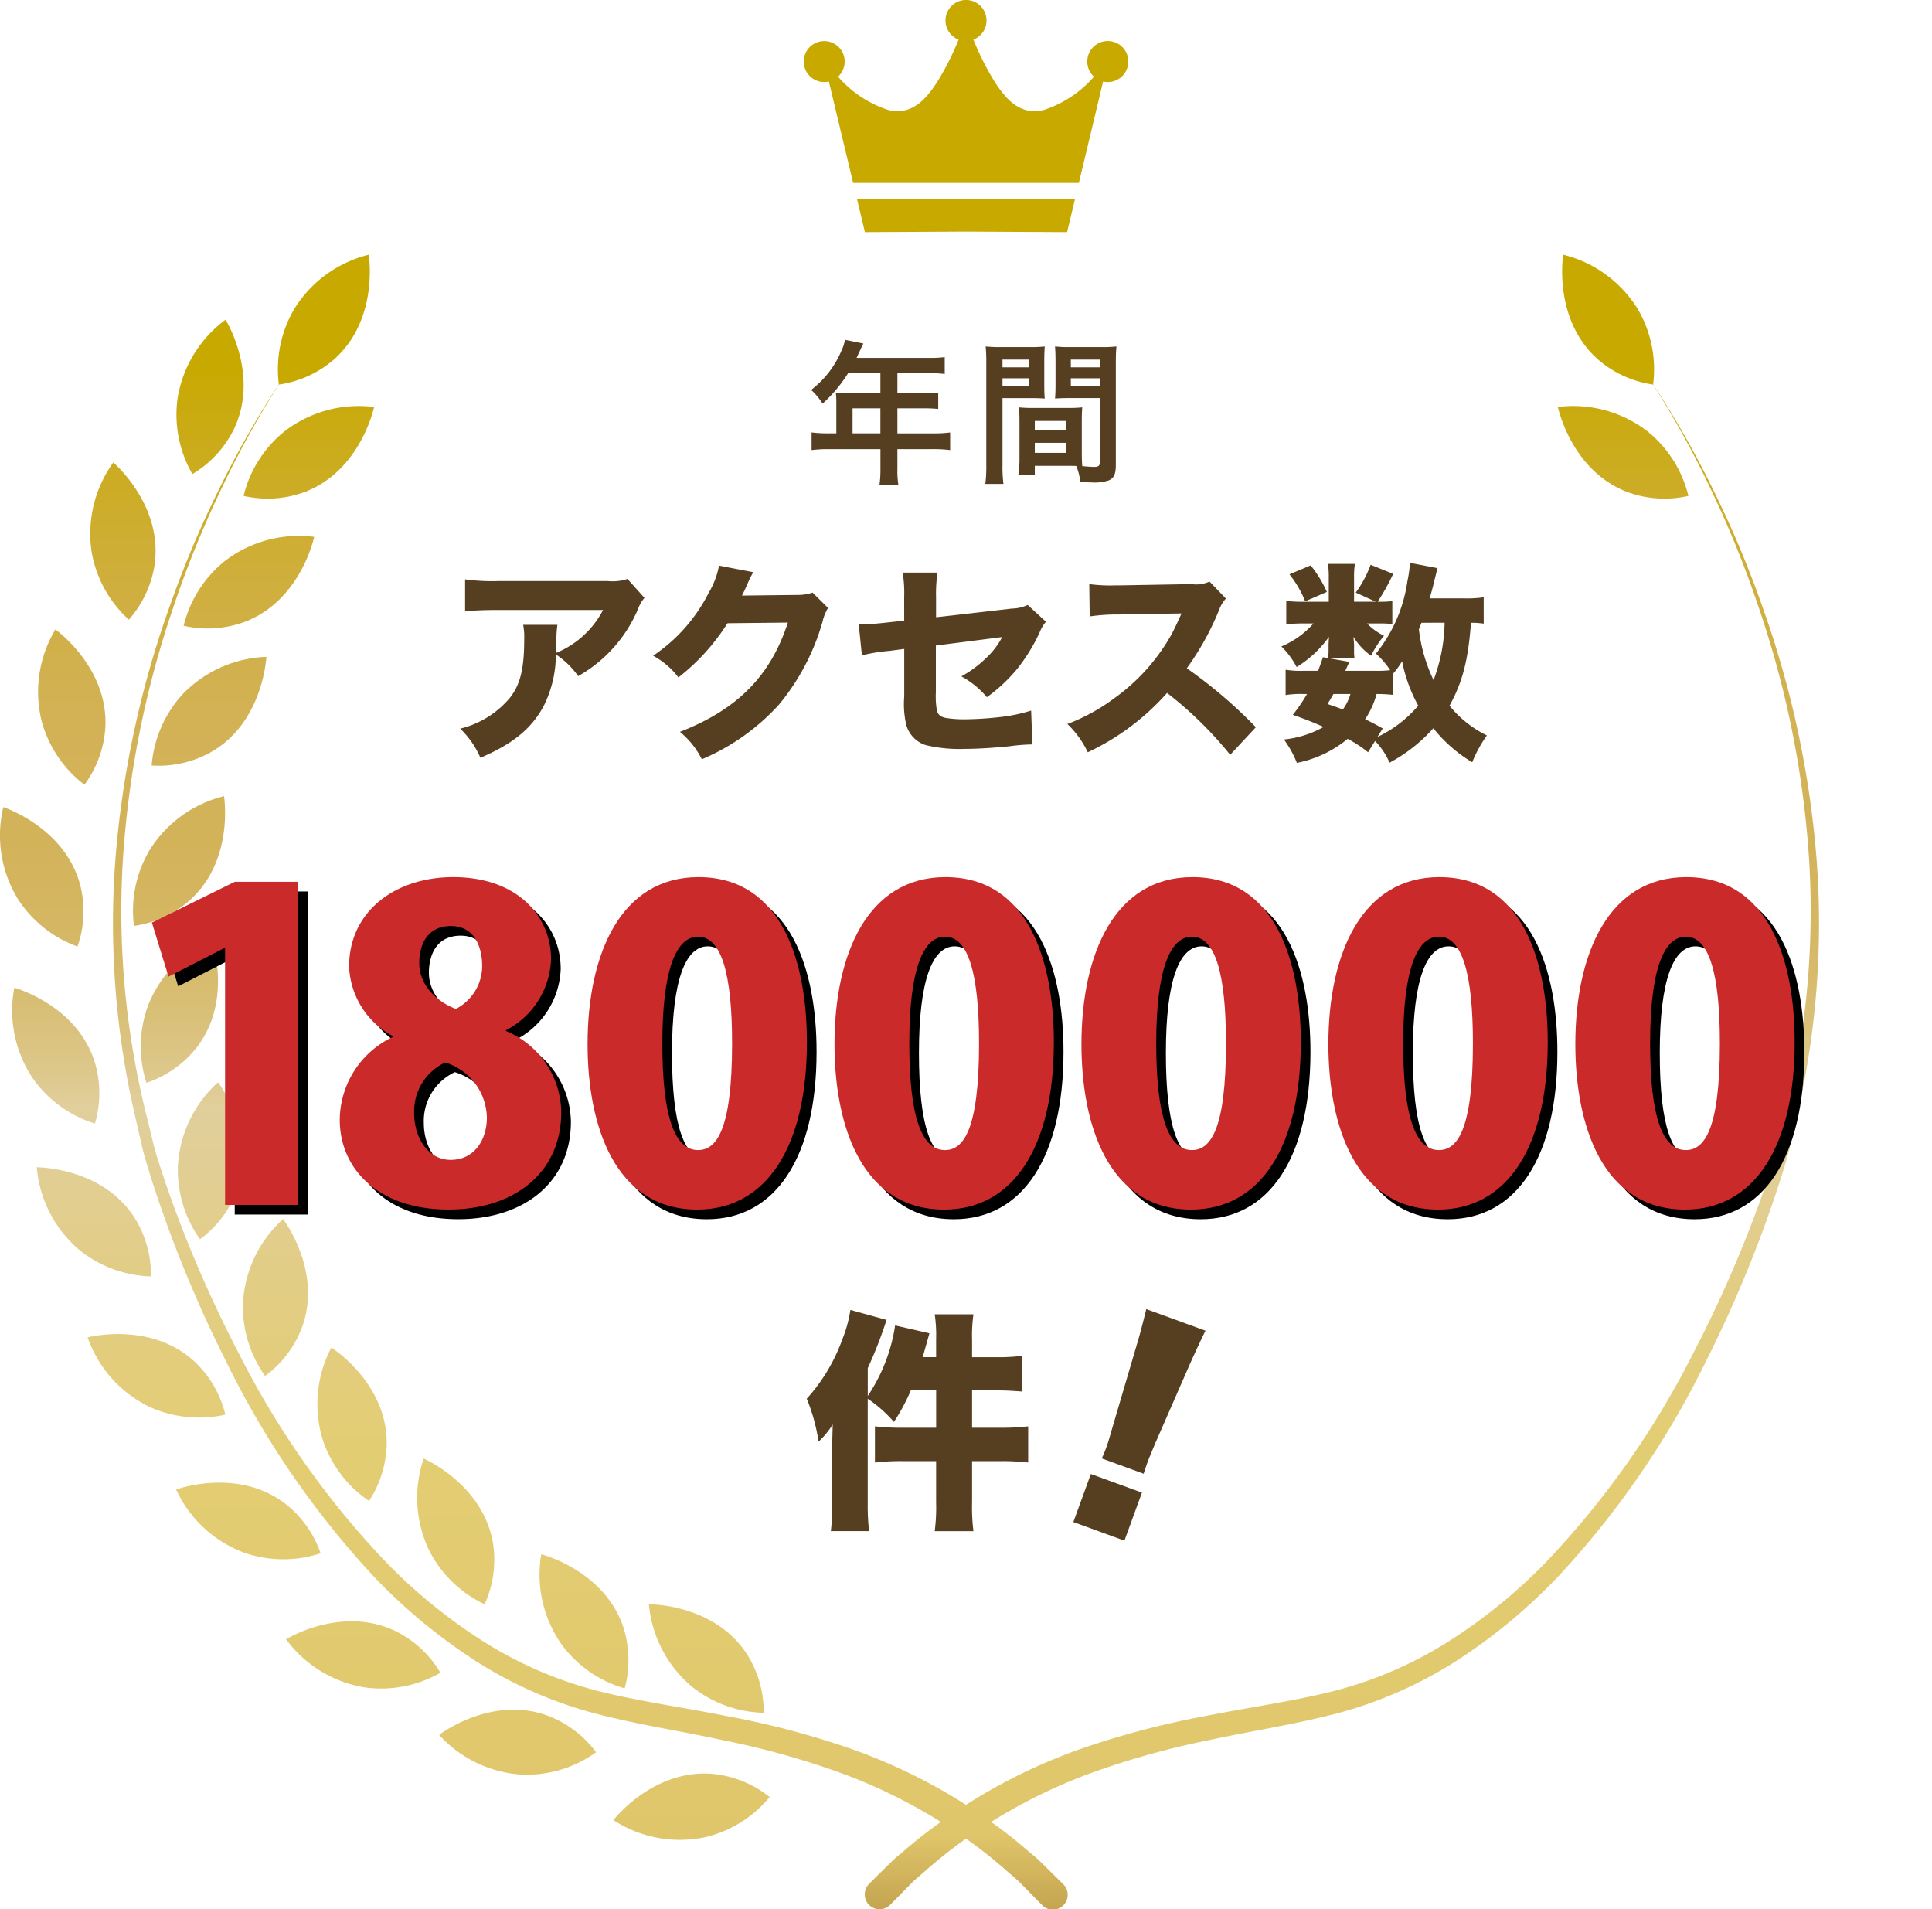 <svg xmlns="http://www.w3.org/2000/svg" xmlns:xlink="http://www.w3.org/1999/xlink" width="200" height="197.631" viewBox="0 0 200 197.631">
  <defs>
    <linearGradient id="linear-gradient" x1="0.5" y1="-2.222" x2="0.5" y2="21.288" gradientUnits="objectBoundingBox">
      <stop offset="0.075" stop-color="#c8a900"/>
      <stop offset="0.104" stop-color="#caab14"/>
      <stop offset="0.165" stop-color="#cfae38"/>
      <stop offset="0.215" stop-color="#d1b14e"/>
      <stop offset="0.246" stop-color="#d3b257"/>
      <stop offset="0.296" stop-color="#d3b35a"/>
      <stop offset="0.334" stop-color="#d5b763"/>
      <stop offset="0.367" stop-color="#d8be73"/>
      <stop offset="0.399" stop-color="#ddc78a"/>
      <stop offset="0.417" stop-color="#e1cf9c"/>
      <stop offset="0.49" stop-color="#e2cd87"/>
      <stop offset="0.575" stop-color="#e3cd73"/>
      <stop offset="0.755" stop-color="#e0c66b"/>
      <stop offset="0.793" stop-color="#c2a24e"/>
      <stop offset="0.831" stop-color="#aa8536"/>
      <stop offset="0.865" stop-color="#9b7327"/>
      <stop offset="0.889" stop-color="#966d22"/>
      <stop offset="0.931" stop-color="#926b22"/>
      <stop offset="0.964" stop-color="#896623"/>
      <stop offset="0.994" stop-color="#785e24"/>
      <stop offset="0.999" stop-color="#755d25"/>
    </linearGradient>
    <linearGradient id="linear-gradient-2" x1="0.5" y1="-0.772" x2="0.5" y2="13.32" xlink:href="#linear-gradient"/>
    <linearGradient id="linear-gradient-3" x1="0.5" y1="-1.667" x2="0.5" y2="12.177" xlink:href="#linear-gradient"/>
    <linearGradient id="linear-gradient-4" x1="0.5" y1="-2.763" x2="0.5" y2="11.252" xlink:href="#linear-gradient"/>
    <linearGradient id="linear-gradient-5" x1="0.5" y1="-4.352" x2="0.5" y2="11.256" xlink:href="#linear-gradient"/>
    <linearGradient id="linear-gradient-6" x1="0.5" y1="-5.796" x2="0.5" y2="10.224" xlink:href="#linear-gradient"/>
    <linearGradient id="linear-gradient-7" x1="0.5" y1="-8.86" x2="0.5" y2="11.081" xlink:href="#linear-gradient"/>
    <linearGradient id="linear-gradient-8" x1="0.5" y1="-13.572" x2="0.5" y2="12.481" xlink:href="#linear-gradient"/>
    <linearGradient id="linear-gradient-9" x1="0.5" y1="-16.73" x2="0.5" y2="11.662" xlink:href="#linear-gradient"/>
    <linearGradient id="linear-gradient-10" x1="0.5" y1="-21.11" x2="0.5" y2="11.22" xlink:href="#linear-gradient"/>
    <linearGradient id="linear-gradient-11" x1="0.5" y1="-23.19" x2="0.5" y2="10.247" xlink:href="#linear-gradient"/>
    <linearGradient id="linear-gradient-12" x1="0.5" y1="-23.646" x2="0.5" y2="9.063" xlink:href="#linear-gradient"/>
    <linearGradient id="linear-gradient-13" x1="0.5" y1="-3.625" x2="0.5" y2="19.886" xlink:href="#linear-gradient"/>
    <linearGradient id="linear-gradient-14" x1="0.5" y1="-4.195" x2="0.5" y2="15.804" xlink:href="#linear-gradient"/>
    <linearGradient id="linear-gradient-15" x1="0.5" y1="-4.593" x2="0.5" y2="12.182" xlink:href="#linear-gradient"/>
    <linearGradient id="linear-gradient-16" x1="0.5" y1="-5.134" x2="0.5" y2="9.992" xlink:href="#linear-gradient"/>
    <linearGradient id="linear-gradient-17" x1="0.5" y1="-5.62" x2="0.5" y2="8.248" xlink:href="#linear-gradient"/>
    <linearGradient id="linear-gradient-18" x1="0.5" y1="-6.492" x2="0.5" y2="7.376" xlink:href="#linear-gradient"/>
    <linearGradient id="linear-gradient-19" x1="0.5" y1="-7.479" x2="0.5" y2="6.708" xlink:href="#linear-gradient"/>
    <linearGradient id="linear-gradient-20" x1="0.5" y1="-8.634" x2="0.5" y2="6.299" xlink:href="#linear-gradient"/>
    <linearGradient id="linear-gradient-21" x1="0.5" y1="-10.094" x2="0.5" y2="6.13" xlink:href="#linear-gradient"/>
    <linearGradient id="linear-gradient-22" x1="0.5" y1="-12.939" x2="0.5" y2="7.118" xlink:href="#linear-gradient"/>
    <linearGradient id="linear-gradient-23" x1="0.5" y1="-0.033" x2="0.5" y2="1.282" xlink:href="#linear-gradient"/>
  </defs>
  <g id="アートワーク_103" data-name="アートワーク 103" transform="translate(100 98.815)">
    <g id="グループ_13741" data-name="グループ 13741" transform="translate(-100 -98.815)">
      <g id="グループ_13730" data-name="グループ 13730" transform="translate(0)">
        <path id="パス_30174" data-name="パス 30174" d="M89.535,24.027,100,23.971l10.465.056s.333-1.393.813-3.4H88.722C89.2,22.634,89.535,24.027,89.535,24.027Z" fill="#c8a900"/>
        <path id="パス_30175" data-name="パス 30175" d="M114.676,4.245a2.123,2.123,0,0,0-1.429,3.692,11.661,11.661,0,0,1-5.156,3.433,3.8,3.8,0,0,1-1.342.12c-1.753-.173-2.934-1.682-3.856-3.151A28.014,28.014,0,0,1,100.767,4.1a2.123,2.123,0,1,0-1.534,0,28.014,28.014,0,0,1-2.126,4.237c-.922,1.469-2.1,2.978-3.856,3.151a3.8,3.8,0,0,1-1.342-.12,11.661,11.661,0,0,1-5.156-3.433,2.119,2.119,0,1,0-.948.5c.607,2.538,1.674,7,2.511,10.5h23.368c.837-3.5,1.9-7.96,2.511-10.5a2.123,2.123,0,1,0,.481-4.19Z" fill="#c8a900"/>
      </g>
      <g id="グループ_13731" data-name="グループ 13731" transform="translate(0)">
        <path id="パス_30176" data-name="パス 30176" d="M29.449,44.65a12.336,12.336,0,0,0-4.233,6.681,11.126,11.126,0,0,0,6.236-.37c5.65-2.091,7.149-8.267,7.277-8.833A12.6,12.6,0,0,0,29.449,44.65Z" fill="url(#linear-gradient)"/>
        <path id="パス_30177" data-name="パス 30177" d="M24.174,44.505c2.648-5.411-.525-10.917-.823-11.415a12.594,12.594,0,0,0-4.98,8.227,12.348,12.348,0,0,0,1.542,7.757A11.127,11.127,0,0,0,24.174,44.505Z" fill="url(#linear-gradient-2)"/>
        <path id="パス_30178" data-name="パス 30178" d="M13.336,64.141A11.124,11.124,0,0,0,16,58.489c.869-5.962-3.835-10.235-4.271-10.618A12.6,12.6,0,0,0,9.5,57.226,12.34,12.34,0,0,0,13.336,64.141Z" fill="url(#linear-gradient-3)"/>
        <path id="パス_30179" data-name="パス 30179" d="M8.739,81.225A11.117,11.117,0,0,0,10.9,75.366c.355-6.014-4.7-9.868-5.166-10.213a12.6,12.6,0,0,0-1.418,9.512A12.345,12.345,0,0,0,8.739,81.225Z" fill="url(#linear-gradient-4)"/>
        <path id="パス_30180" data-name="パス 30180" d="M8.025,97.977a11.11,11.11,0,0,0,.31-6.239c-1.466-5.844-7.442-8-7.991-8.193a12.6,12.6,0,0,0,1.5,9.5A12.336,12.336,0,0,0,8.025,97.977Z" fill="url(#linear-gradient-5)"/>
        <path id="パス_30181" data-name="パス 30181" d="M9.825,116.3a11.118,11.118,0,0,0,.019-6.247c-1.734-5.769-7.8-7.651-8.362-7.814a12.6,12.6,0,0,0,1.939,9.42A12.343,12.343,0,0,0,9.825,116.3Z" fill="url(#linear-gradient-6)"/>
        <path id="パス_30182" data-name="パス 30182" d="M13.964,126.1c-3.224-5.089-9.576-5.267-10.157-5.274a12.6,12.6,0,0,0,4.4,8.55,12.346,12.346,0,0,0,7.416,2.746A11.113,11.113,0,0,0,13.964,126.1Z" fill="url(#linear-gradient-7)"/>
        <path id="パス_30183" data-name="パス 30183" d="M23.326,146.428a11.118,11.118,0,0,0-3.109-5.419c-4.389-4.127-10.586-2.718-11.15-2.581a12.6,12.6,0,0,0,6.392,7.186A12.354,12.354,0,0,0,23.326,146.428Z" fill="url(#linear-gradient-8)"/>
        <path id="パス_30184" data-name="パス 30184" d="M29.578,155.684c-4.763-3.689-10.8-1.7-11.346-1.505a12.6,12.6,0,0,0,7.049,6.542,12.345,12.345,0,0,0,7.909.059A11.123,11.123,0,0,0,29.578,155.684Z" fill="url(#linear-gradient-9)"/>
        <path id="パス_30185" data-name="パス 30185" d="M41.031,168.879c-5.406-2.659-10.918.505-11.416.8a12.593,12.593,0,0,0,8.218,4.995,12.337,12.337,0,0,0,7.759-1.529A11.12,11.12,0,0,0,41.031,168.879Z" fill="url(#linear-gradient-10)"/>
        <path id="パス_30186" data-name="パス 30186" d="M56.729,177.6c-5.651-2.086-10.807,1.63-11.272,1.976a12.6,12.6,0,0,0,8.689,4.121,12.344,12.344,0,0,0,7.561-2.322A11.129,11.129,0,0,0,56.729,177.6Z" fill="url(#linear-gradient-11)"/>
        <path id="パス_30187" data-name="パス 30187" d="M63.5,188.4a12.591,12.591,0,0,0,9.451,1.779,12.334,12.334,0,0,0,6.723-4.165,11.126,11.126,0,0,0-5.773-2.387C67.9,183.046,63.858,187.949,63.5,188.4Z" fill="url(#linear-gradient-12)"/>
        <path id="パス_30188" data-name="パス 30188" d="M23.245,58.092a12.349,12.349,0,0,0-4.234,6.681,11.129,11.129,0,0,0,6.237-.37c5.65-2.091,7.149-8.266,7.277-8.832A12.592,12.592,0,0,0,23.245,58.092Z" fill="url(#linear-gradient-13)"/>
        <path id="パス_30189" data-name="パス 30189" d="M18.809,71.965A12.343,12.343,0,0,0,15.7,79.236a11.122,11.122,0,0,0,6.1-1.361c5.244-2.967,5.737-9.3,5.773-9.882A12.6,12.6,0,0,0,18.809,71.965Z" fill="url(#linear-gradient-14)"/>
        <path id="パス_30190" data-name="パス 30190" d="M23.193,82.412a12.6,12.6,0,0,0-7.764,5.675,12.348,12.348,0,0,0-1.562,7.753,11.129,11.129,0,0,0,5.691-2.576C24.086,89.29,23.276,82.986,23.193,82.412Z" fill="url(#linear-gradient-15)"/>
        <path id="パス_30191" data-name="パス 30191" d="M20.288,108.521c3.736-4.726,1.8-10.78,1.616-11.33a12.6,12.6,0,0,0-6.611,6.984,12.338,12.338,0,0,0-.137,7.908A11.123,11.123,0,0,0,20.288,108.521Z" fill="url(#linear-gradient-16)"/>
        <path id="パス_30192" data-name="パス 30192" d="M24.5,123.308c2.11-5.643-1.584-10.814-1.929-11.28a12.6,12.6,0,0,0-4.157,8.672,12.346,12.346,0,0,0,2.29,7.57A11.117,11.117,0,0,0,24.5,123.308Z" fill="url(#linear-gradient-17)"/>
        <path id="パス_30193" data-name="パス 30193" d="M31.237,137.466c2.11-5.643-1.584-10.814-1.929-11.281a12.6,12.6,0,0,0-4.156,8.673,12.34,12.34,0,0,0,2.289,7.57A11.11,11.11,0,0,0,31.237,137.466Z" fill="url(#linear-gradient-18)"/>
        <path id="パス_30194" data-name="パス 30194" d="M34.3,139.485a12.591,12.591,0,0,0-.88,9.576,12.345,12.345,0,0,0,4.779,6.3,11.113,11.113,0,0,0,1.833-5.972C40.049,143.365,34.787,139.8,34.3,139.485Z" fill="url(#linear-gradient-19)"/>
        <path id="パス_30195" data-name="パス 30195" d="M50.167,166.057a11.124,11.124,0,0,0,.888-6.183c-.916-5.955-6.666-8.662-7.195-8.9a12.6,12.6,0,0,0,.61,9.6A12.343,12.343,0,0,0,50.167,166.057Z" fill="url(#linear-gradient-20)"/>
        <path id="パス_30196" data-name="パス 30196" d="M64.664,174.765a11.126,11.126,0,0,0-.111-6.246c-1.855-5.732-7.963-7.486-8.524-7.638a12.6,12.6,0,0,0,2.135,9.377A12.346,12.346,0,0,0,64.664,174.765Z" fill="url(#linear-gradient-21)"/>
        <path id="パス_30197" data-name="パス 30197" d="M71.627,174.583a12.338,12.338,0,0,0,7.431,2.705,11.107,11.107,0,0,0-1.7-6.012c-3.251-5.072-9.6-5.215-10.185-5.219A12.6,12.6,0,0,0,71.627,174.583Z" fill="url(#linear-gradient-22)"/>
        <path id="パス_30198" data-name="パス 30198" d="M125.147,180.123c4.33-.94,8.738-1.6,13.16-2.744a43.818,43.818,0,0,0,12.519-5.5,57.773,57.773,0,0,0,10.465-8.684A91.992,91.992,0,0,0,176.557,141a132.318,132.318,0,0,0,5.437-12.31c.8-2.1,1.549-4.21,2.236-6.347.338-1.07.678-2.14.964-3.231l.755-3.285A88.159,88.159,0,0,0,188.065,89.1a100.956,100.956,0,0,0-5.578-26.183,107.325,107.325,0,0,0-5.2-12.345,99.392,99.392,0,0,0-6.156-10.794,12.326,12.326,0,0,0-1.554-7.726,12.591,12.591,0,0,0-7.755-5.687c-.084.574-.9,6.876,3.619,10.857a11.123,11.123,0,0,0,5.687,2.585V39.8a99.037,99.037,0,0,1,5.983,10.857,106.732,106.732,0,0,1,5.006,12.387,100.35,100.35,0,0,1,5.171,26.107,87.169,87.169,0,0,1-2.473,26.4l-.79,3.228c-.295,1.063-.646,2.116-1,3.168-.709,2.1-1.483,4.184-2.3,6.247a130.987,130.987,0,0,1-5.552,12.092A90.286,90.286,0,0,1,159.9,161.844a55.735,55.735,0,0,1-10.207,8.228,41.533,41.533,0,0,1-11.968,5.053c-4.235,1.038-8.681,1.642-13.086,2.529a87.449,87.449,0,0,0-13.117,3.5A57.658,57.658,0,0,0,100,186.817a57.658,57.658,0,0,0-11.525-5.664,87.48,87.48,0,0,0-13.117-3.5c-4.4-.887-8.851-1.491-13.086-2.529A41.533,41.533,0,0,1,50.3,170.072,55.735,55.735,0,0,1,40.1,161.844a90.286,90.286,0,0,1-15.275-21.553A130.986,130.986,0,0,1,19.27,128.2c-.819-2.063-1.593-4.145-2.3-6.247-.349-1.052-.7-2.105-.995-3.168l-.79-3.228a87.169,87.169,0,0,1-2.473-26.4A100.35,100.35,0,0,1,17.88,63.048a106.734,106.734,0,0,1,5.006-12.387A99.207,99.207,0,0,1,28.869,39.8v.007a11.123,11.123,0,0,0,5.687-2.585c4.522-3.981,3.7-10.283,3.619-10.857a12.591,12.591,0,0,0-7.755,5.687,12.326,12.326,0,0,0-1.554,7.726,99.393,99.393,0,0,0-6.156,10.794,107.325,107.325,0,0,0-5.2,12.345A100.956,100.956,0,0,0,11.935,89.1a88.158,88.158,0,0,0,2.116,26.725l.755,3.285c.286,1.091.626,2.161.964,3.231.687,2.137,1.438,4.251,2.236,6.347A132.317,132.317,0,0,0,23.443,141a91.991,91.991,0,0,0,15.266,22.2,57.773,57.773,0,0,0,10.465,8.684,43.818,43.818,0,0,0,12.519,5.5c4.422,1.148,8.83,1.8,13.16,2.744A84.988,84.988,0,0,1,87.532,183.7a55.519,55.519,0,0,1,9.86,4.887c-1.238.888-2.45,1.812-3.6,2.818-.437.371-.883.731-1.311,1.112l-1.225,1.205L89.968,195a1.539,1.539,0,1,0,2.177,2.176l1.246-1.263,1.142-1.162c.4-.366.819-.712,1.227-1.069A48.1,48.1,0,0,1,100,190.32a47.944,47.944,0,0,1,4.239,3.358c.409.357.827.7,1.228,1.069l1.142,1.162,1.246,1.263A1.539,1.539,0,1,0,110.032,195l-1.294-1.276-1.224-1.205c-.428-.381-.874-.741-1.311-1.112-1.145-1.006-2.357-1.93-3.6-2.818a55.552,55.552,0,0,1,9.86-4.887A84.988,84.988,0,0,1,125.147,180.123Z" fill="url(#linear-gradient-23)"/>
        <path id="パス_30199" data-name="パス 30199" d="M170.551,44.65a12.6,12.6,0,0,0-9.28-2.522c.128.566,1.627,6.742,7.277,8.833a11.126,11.126,0,0,0,6.236.37A12.336,12.336,0,0,0,170.551,44.65Z" fill="url(#linear-gradient)"/>
        <path id="パス_30200" data-name="パス 30200" d="M180.087,49.074a12.348,12.348,0,0,0,1.542-7.757,12.594,12.594,0,0,0-4.98-8.227c-.3.5-3.471,6-.823,11.415A11.127,11.127,0,0,0,180.087,49.074Z" fill="url(#linear-gradient-2)"/>
        <path id="パス_30201" data-name="パス 30201" d="M186.664,64.141a12.34,12.34,0,0,0,3.839-6.915,12.6,12.6,0,0,0-2.228-9.355c-.436.383-5.14,4.656-4.271,10.618A11.124,11.124,0,0,0,186.664,64.141Z" fill="url(#linear-gradient-3)"/>
        <path id="パス_30202" data-name="パス 30202" d="M189.1,75.366a11.116,11.116,0,0,0,2.166,5.859,12.345,12.345,0,0,0,4.418-6.56,12.6,12.6,0,0,0-1.418-9.512C193.793,65.5,188.74,69.352,189.1,75.366Z" fill="url(#linear-gradient-4)"/>
        <path id="パス_30203" data-name="パス 30203" d="M191.665,91.738a11.121,11.121,0,0,0,.309,6.239,12.333,12.333,0,0,0,6.182-4.933,12.6,12.6,0,0,0,1.5-9.5C199.107,83.733,193.13,85.894,191.665,91.738Z" fill="url(#linear-gradient-5)"/>
        <path id="パス_30204" data-name="パス 30204" d="M190.156,110.051a11.118,11.118,0,0,0,.019,6.247,12.343,12.343,0,0,0,6.4-4.641,12.6,12.6,0,0,0,1.939-9.42C197.96,102.4,191.89,104.282,190.156,110.051Z" fill="url(#linear-gradient-6)"/>
        <path id="パス_30205" data-name="パス 30205" d="M186.036,126.1a11.125,11.125,0,0,0-1.663,6.022,12.346,12.346,0,0,0,7.417-2.746,12.6,12.6,0,0,0,4.4-8.55C195.612,120.831,189.26,121.009,186.036,126.1Z" fill="url(#linear-gradient-7)"/>
        <path id="パス_30206" data-name="パス 30206" d="M179.783,141.009a11.118,11.118,0,0,0-3.109,5.419,12.353,12.353,0,0,0,7.867-.814,12.6,12.6,0,0,0,6.392-7.186C190.369,138.291,184.172,136.882,179.783,141.009Z" fill="url(#linear-gradient-8)"/>
        <path id="パス_30207" data-name="パス 30207" d="M170.422,155.684a11.123,11.123,0,0,0-3.612,5.1,12.345,12.345,0,0,0,7.909-.059,12.6,12.6,0,0,0,7.049-6.542C181.22,153.988,175.185,151.995,170.422,155.684Z" fill="url(#linear-gradient-9)"/>
        <path id="パス_30208" data-name="パス 30208" d="M158.969,168.879a11.12,11.12,0,0,0-4.561,4.268,12.337,12.337,0,0,0,7.759,1.529,12.593,12.593,0,0,0,8.218-4.995C169.887,169.384,164.375,166.22,158.969,168.879Z" fill="url(#linear-gradient-10)"/>
        <path id="パス_30209" data-name="パス 30209" d="M143.271,177.6a11.129,11.129,0,0,0-4.978,3.775,12.344,12.344,0,0,0,7.561,2.322,12.6,12.6,0,0,0,8.689-4.121C154.078,179.228,148.922,175.512,143.271,177.6Z" fill="url(#linear-gradient-11)"/>
        <path id="パス_30210" data-name="パス 30210" d="M126.1,183.629a11.126,11.126,0,0,0-5.773,2.387,12.334,12.334,0,0,0,6.723,4.165A12.591,12.591,0,0,0,136.5,188.4C136.142,187.949,132.1,183.046,126.1,183.629Z" fill="url(#linear-gradient-12)"/>
        <path id="パス_30211" data-name="パス 30211" d="M176.755,58.092a12.592,12.592,0,0,0-9.28-2.521c.128.566,1.627,6.741,7.277,8.832a11.129,11.129,0,0,0,6.237.37A12.349,12.349,0,0,0,176.755,58.092Z" fill="url(#linear-gradient-13)"/>
        <path id="パス_30212" data-name="パス 30212" d="M172.433,67.993c.036.579.53,6.915,5.773,9.882a11.122,11.122,0,0,0,6.1,1.361,12.343,12.343,0,0,0-3.112-7.271A12.6,12.6,0,0,0,172.433,67.993Z" fill="url(#linear-gradient-14)"/>
        <path id="パス_30213" data-name="パス 30213" d="M184.571,88.087a12.6,12.6,0,0,0-7.764-5.675c-.083.574-.893,6.878,3.635,10.852a11.129,11.129,0,0,0,5.691,2.576A12.348,12.348,0,0,0,184.571,88.087Z" fill="url(#linear-gradient-15)"/>
        <path id="パス_30214" data-name="パス 30214" d="M184.707,104.175a12.6,12.6,0,0,0-6.611-6.984c-.186.55-2.12,6.6,1.616,11.33a11.123,11.123,0,0,0,5.132,3.562A12.338,12.338,0,0,0,184.707,104.175Z" fill="url(#linear-gradient-16)"/>
        <path id="パス_30215" data-name="パス 30215" d="M177.434,112.028c-.345.466-4.039,5.637-1.929,11.28a11.117,11.117,0,0,0,3.8,4.962,12.346,12.346,0,0,0,2.29-7.57A12.6,12.6,0,0,0,177.434,112.028Z" fill="url(#linear-gradient-17)"/>
        <path id="パス_30216" data-name="パス 30216" d="M170.692,126.185c-.345.467-4.039,5.638-1.929,11.281a11.11,11.11,0,0,0,3.8,4.962,12.341,12.341,0,0,0,2.289-7.57A12.6,12.6,0,0,0,170.692,126.185Z" fill="url(#linear-gradient-18)"/>
        <path id="パス_30217" data-name="パス 30217" d="M166.579,149.061a12.591,12.591,0,0,0-.88-9.576c-.486.317-5.748,3.88-5.732,9.9a11.113,11.113,0,0,0,1.833,5.972A12.345,12.345,0,0,0,166.579,149.061Z" fill="url(#linear-gradient-19)"/>
        <path id="パス_30218" data-name="パス 30218" d="M155.53,160.571a12.6,12.6,0,0,0,.61-9.6c-.529.239-6.279,2.946-7.195,8.9a11.124,11.124,0,0,0,.888,6.183A12.343,12.343,0,0,0,155.53,160.571Z" fill="url(#linear-gradient-20)"/>
        <path id="パス_30219" data-name="パス 30219" d="M141.836,170.258a12.6,12.6,0,0,0,2.135-9.377c-.561.152-6.669,1.906-8.524,7.638a11.114,11.114,0,0,0-.11,6.246A12.349,12.349,0,0,0,141.836,170.258Z" fill="url(#linear-gradient-21)"/>
        <path id="パス_30220" data-name="パス 30220" d="M132.823,166.057c-.58,0-6.934.147-10.185,5.219a11.107,11.107,0,0,0-1.7,6.012,12.343,12.343,0,0,0,7.432-2.705A12.6,12.6,0,0,0,132.823,166.057Z" fill="url(#linear-gradient-22)"/>
      </g>
      <g id="グループ_13732" data-name="グループ 13732" transform="translate(0)">
        <path id="パス_30221" data-name="パス 30221" d="M86.577,41.591a8.785,8.785,0,0,0-.048-.928c.336.032.688.048,1.121.048h3.489V38.63H87.794a14.739,14.739,0,0,1-2.641,3.153,7.04,7.04,0,0,0-1.185-1.424,9.931,9.931,0,0,0,3.121-4.018,4.621,4.621,0,0,0,.384-1.168l1.906.384c-.1.192-.128.24-.241.48-.015.048-.175.384-.464,1.008h7.491a11.345,11.345,0,0,0,1.632-.08V38.71a11.776,11.776,0,0,0-1.632-.08H92.9v2.081h2.577a11.77,11.77,0,0,0,1.649-.08v1.7a14.827,14.827,0,0,0-1.6-.064H92.9v2.592h3.713a13.108,13.108,0,0,0,1.745-.095v1.824a13.784,13.784,0,0,0-1.745-.1H92.9v2A9.647,9.647,0,0,0,93,50.2H91.043a11.676,11.676,0,0,0,.1-1.745V46.489H85.76a13.96,13.96,0,0,0-1.744.1V44.761a13.44,13.44,0,0,0,1.744.095h.817Zm4.562,3.265V42.264H88.257v2.592Z" fill="#563e21"/>
        <path id="パス_30222" data-name="パス 30222" d="M103.777,48.122a13.742,13.742,0,0,0,.1,1.969H102a14.33,14.33,0,0,0,.1-1.985V37.654a17.746,17.746,0,0,0-.064-1.793,14.532,14.532,0,0,0,1.648.064h2.833a13.528,13.528,0,0,0,1.633-.064c-.031.512-.048.864-.048,1.489V39.8c0,.737.017,1.1.048,1.457-.416-.032-.912-.048-1.473-.048h-2.9Zm0-10.1h2.753v-.8h-2.753Zm0,1.953h2.753v-.817h-2.753Zm8.211,6.882c0,.609.016.977.048,1.393.352.032.928.08,1.217.08.448,0,.591-.112.591-.432V41.207h-3.153c-.56,0-1.072.016-1.473.048.033-.464.049-.768.049-1.457V37.35c0-.545-.016-.993-.049-1.489a13.72,13.72,0,0,0,1.633.064h3.073a14.381,14.381,0,0,0,1.65-.064c-.049.576-.065.976-.065,1.777V48.122c0,.96-.192,1.377-.768,1.617a4.88,4.88,0,0,1-1.809.192c-.223,0-.288,0-1.1-.048a6.075,6.075,0,0,0-.416-1.649c-.464-.016-.769-.016-.9-.016h-3.393v.9h-1.7a11.015,11.015,0,0,0,.113-1.6V43.608c0-.56-.017-1.008-.049-1.44a13.342,13.342,0,0,0,1.489.063h3.569a13.148,13.148,0,0,0,1.489-.063c-.032.416-.048.816-.048,1.44Zm-4.866-2.32h3.265v-.961h-3.265Zm0,2.337h3.265V45.833h-3.265Zm3.729-8.852h2.993v-.8h-2.993Zm0,1.953h2.993v-.817h-2.993Z" fill="#563e21"/>
      </g>
      <g id="グループ_13733" data-name="グループ 13733" transform="translate(0)">
        <path id="パス_30223" data-name="パス 30223" d="M66.716,61.889a3.365,3.365,0,0,0-.637,1.078,14.433,14.433,0,0,1-6.228,7.019,8.575,8.575,0,0,0-2.309-2.244,11.913,11.913,0,0,1-1.277,5.369c-1.255,2.31-3.146,3.872-6.535,5.325a9.235,9.235,0,0,0-2.091-3.015,9.694,9.694,0,0,0,5.127-3.168c1.1-1.386,1.5-3.037,1.5-6.1a6.344,6.344,0,0,0-.109-1.474h3.542a13.878,13.878,0,0,0-.109,1.87c0,.11,0,.4-.023,1.034a9.558,9.558,0,0,0,4.863-4.444H51.535c-1.321,0-2.4.044-3.389.131v-3.3a20.6,20.6,0,0,0,3.433.176H62.932a4.813,4.813,0,0,0,2.025-.22Z" fill="#563e21"/>
        <path id="パス_30224" data-name="パス 30224" d="M77.979,59.227a9.916,9.916,0,0,0-.638,1.3c-.2.44-.286.638-.528,1.122l5.721-.066a4.8,4.8,0,0,0,1.585-.242l1.6,1.584a4.861,4.861,0,0,0-.571,1.431,23.533,23.533,0,0,1-4.511,8.581,22.731,22.731,0,0,1-7.987,5.655,8.53,8.53,0,0,0-2.267-2.838c5.941-2.311,9.373-5.766,11.178-11.311l-6.249.067a22.024,22.024,0,0,1-5.083,5.611,8.1,8.1,0,0,0-2.618-2.245,17.188,17.188,0,0,0,5.764-6.535,8.462,8.462,0,0,0,1.057-2.794Z" fill="#563e21"/>
        <path id="パス_30225" data-name="パス 30225" d="M93.6,61.823a13.443,13.443,0,0,0-.154-2.552h3.608a14.145,14.145,0,0,0-.153,2.486v2.135l7.855-.9a3.973,3.973,0,0,0,1.628-.374l1.892,1.739a3.906,3.906,0,0,0-.66,1.122,18.757,18.757,0,0,1-2.355,3.806,17,17,0,0,1-3.1,2.883,9.2,9.2,0,0,0-2.641-2.157,11.678,11.678,0,0,0,2.508-1.848,8.075,8.075,0,0,0,1.717-2.222l-6.865.88v4.819a8.869,8.869,0,0,0,.087,1.782c.088.528.374.792.991.9a11.959,11.959,0,0,0,1.936.132,35.1,35.1,0,0,0,3.9-.264,17.02,17.02,0,0,0,2.948-.638l.132,3.5a20.234,20.234,0,0,0-2.443.2c-1.8.175-3.366.264-4.576.264a14.84,14.84,0,0,1-4.049-.4,3.073,3.073,0,0,1-1.98-2.046,9.442,9.442,0,0,1-.22-2.97V67.17l-1.5.2a18.921,18.921,0,0,0-2.883.462l-.33-3.234c.286.022.529.022.66.022.441,0,1.189-.066,2.223-.177l1.826-.2Z" fill="#563e21"/>
        <path id="パス_30226" data-name="パス 30226" d="M127.348,78.127a39.148,39.148,0,0,0-6.535-6.4,25.321,25.321,0,0,1-8.207,6.139,9.954,9.954,0,0,0-2.112-2.927,19.9,19.9,0,0,0,4.885-2.684,20.308,20.308,0,0,0,5.764-6.359c.286-.484.66-1.276,1.167-2.4l-6.426.11a19.561,19.561,0,0,0-3.08.2l-.044-3.345a16.4,16.4,0,0,0,2.685.132h.418l7.5-.132a3.3,3.3,0,0,0,1.848-.264l1.695,1.76a3.612,3.612,0,0,0-.727,1.233,28.626,28.626,0,0,1-3.322,5.984,49.119,49.119,0,0,1,7.15,6.1Z" fill="#563e21"/>
        <path id="パス_30227" data-name="パス 30227" d="M140.349,61.339a11.854,11.854,0,0,0,1.54-2.882l2.332.946a22.389,22.389,0,0,1-1.606,2.882h.154a9.181,9.181,0,0,0,1.364-.066V64.6a9.765,9.765,0,0,0-1.385-.066h-1.233a6.283,6.283,0,0,0,1.76,1.276,10.2,10.2,0,0,0-1.342,2.068,6.791,6.791,0,0,1-1.826-1.958c.022.242.065.682.065.814v.616a4.176,4.176,0,0,0,.045.748h-2.751a3.314,3.314,0,0,0,.067-.638v-.638c0-.176.021-.55.044-.9a11.554,11.554,0,0,1-3.345,3.125,8.779,8.779,0,0,0-1.584-2.135,9.027,9.027,0,0,0,3.322-2.376h-.924a15.156,15.156,0,0,0-1.892.088V62.2a14.7,14.7,0,0,0,1.892.088h2.508V59.843a8.661,8.661,0,0,0-.088-1.474h2.795a8.18,8.18,0,0,0-.089,1.43v2.486h2.246Zm13.245,3.213a8.894,8.894,0,0,0-1.319-.089c-.286,3.873-.881,6.162-2.223,8.582a11.513,11.513,0,0,0,3.872,3.081,12.838,12.838,0,0,0-1.517,2.772,14.808,14.808,0,0,1-4.027-3.521,16.377,16.377,0,0,1-4.533,3.565,7.533,7.533,0,0,0-1.5-2.245l-.725,1.167a12.105,12.105,0,0,0-2.114-1.386,11.825,11.825,0,0,1-5.257,2.486,10.391,10.391,0,0,0-1.343-2.421,10.542,10.542,0,0,0,4.114-1.3c-1.056-.462-1.628-.7-3.19-1.254a17.159,17.159,0,0,0,1.474-2.156h-.418a10.379,10.379,0,0,0-1.8.11V69.326a9.821,9.821,0,0,0,1.8.111h1.563c.175-.463.263-.727.506-1.409l2.728.484c-.2.44-.265.573-.418.925h3.234a11.326,11.326,0,0,0,1.409-.067,8.978,8.978,0,0,0-1.475-1.716,15.319,15.319,0,0,0,3.257-7.481,12.333,12.333,0,0,0,.264-1.914l2.86.55c-.044.154-.153.572-.462,1.826-.11.462-.154.572-.352,1.3h3.5a11.88,11.88,0,0,0,2.089-.11Zm-17.91-6.029a12.278,12.278,0,0,1,1.672,2.75l-2.244.968a11.109,11.109,0,0,0-1.628-2.794Zm2.355,13.312c-.2.352-.286.506-.617,1.034.815.286,1.1.374,1.584.572a5.17,5.17,0,0,0,.792-1.606Zm4.554,4.444a12.707,12.707,0,0,0,4.225-3.234,15.734,15.734,0,0,1-1.673-4.6,8.112,8.112,0,0,1-.945,1.3v2.178a15.4,15.4,0,0,0-1.695-.088,8.9,8.9,0,0,1-1.188,2.618c.683.308.99.484,1.826.946Zm4.555-11.816c-.11.287-.154.4-.265.683A16.7,16.7,0,0,0,148.4,70.4a17.571,17.571,0,0,0,1.144-5.941Z" fill="#563e21"/>
      </g>
      <g id="グループ_13737" data-name="グループ 13737" transform="translate(0)">
        <g id="グループ_13734" data-name="グループ 13734">
          <path id="パス_30228" data-name="パス 30228" d="M24.3,125.719V99.139h-.088l-5.765,2.949L16.725,96.5l8.582-4.225h6.557v33.445Z"/>
          <path id="パス_30229" data-name="パス 30229" d="M41.673,108.249a8.52,8.52,0,0,1-4.533-7.217c0-5.677,4.753-9.241,10.782-9.241,6.689,0,10.122,4.092,10.122,8.493a8.6,8.6,0,0,1-4.665,7.349v.088a9.214,9.214,0,0,1,5.72,8.4c0,6.249-4.84,10.077-11.661,10.077-7.35,0-11.266-4.268-11.266-9.285a9.555,9.555,0,0,1,5.5-8.581ZM51.4,116.7a6.084,6.084,0,0,0-4.313-5.721,5.572,5.572,0,0,0-3.212,5.281c0,2.464,1.408,4.8,3.784,4.8C50.167,121.055,51.4,118.9,51.4,116.7Zm-7-16.018c0,2.112,1.54,3.872,3.784,4.752a5,5,0,0,0,2.729-4.444c0-2.025-.836-4.137-3.213-4.137C45.017,96.851,44.4,99.1,44.4,100.68Z"/>
          <path id="パス_30230" data-name="パス 30230" d="M61.824,109.085c0-9.417,3.476-17.294,11.485-17.294,8.626,0,11.222,8.756,11.222,17.074,0,10.913-4.225,17.338-11.354,17.338C64.64,126.2,61.824,117.49,61.824,109.085ZM76.786,109c0-7.173-1.1-11.046-3.521-11.046-2.288,0-3.7,3.433-3.7,11.046s1.276,11.046,3.7,11.046C75.114,120.043,76.786,118.106,76.786,109Z"/>
          <path id="パス_30231" data-name="パス 30231" d="M87.387,109.085c0-9.417,3.477-17.294,11.486-17.294,8.626,0,11.221,8.756,11.221,17.074,0,10.913-4.224,17.338-11.353,17.338C90.2,126.2,87.387,117.49,87.387,109.085ZM102.349,109c0-7.173-1.1-11.046-3.52-11.046-2.288,0-3.7,3.433-3.7,11.046s1.277,11.046,3.7,11.046C100.677,120.043,102.349,118.106,102.349,109Z"/>
          <path id="パス_30232" data-name="パス 30232" d="M112.951,109.085c0-9.417,3.476-17.294,11.485-17.294,8.626,0,11.222,8.756,11.222,17.074,0,10.913-4.225,17.338-11.354,17.338C115.767,126.2,112.951,117.49,112.951,109.085ZM127.913,109c0-7.173-1.1-11.046-3.521-11.046-2.288,0-3.7,3.433-3.7,11.046s1.276,11.046,3.7,11.046C126.241,120.043,127.913,118.106,127.913,109Z"/>
          <path id="パス_30233" data-name="パス 30233" d="M138.514,109.085c0-9.417,3.477-17.294,11.486-17.294,8.626,0,11.221,8.756,11.221,17.074,0,10.913-4.224,17.338-11.353,17.338C141.331,126.2,138.514,117.49,138.514,109.085ZM153.476,109c0-7.173-1.1-11.046-3.52-11.046-2.288,0-3.7,3.433-3.7,11.046s1.277,11.046,3.7,11.046C151.8,120.043,153.476,118.106,153.476,109Z"/>
          <path id="パス_30234" data-name="パス 30234" d="M164.078,109.085c0-9.417,3.476-17.294,11.485-17.294,8.626,0,11.222,8.756,11.222,17.074,0,10.913-4.225,17.338-11.354,17.338C166.894,126.2,164.078,117.49,164.078,109.085ZM179.04,109c0-7.173-1.1-11.046-3.521-11.046-2.288,0-3.7,3.433-3.7,11.046s1.276,11.046,3.7,11.046C177.368,120.043,179.04,118.106,179.04,109Z"/>
        </g>
        <g id="グループ_13736" data-name="グループ 13736">
          <g id="グループ_13735" data-name="グループ 13735">
            <path id="パス_30235" data-name="パス 30235" d="M23.3,124.719V98.139h-.088l-5.765,2.949L15.725,95.5l8.582-4.225h6.557v33.445Z" fill="#cb2a2a"/>
            <path id="パス_30236" data-name="パス 30236" d="M40.673,107.249a8.52,8.52,0,0,1-4.533-7.217c0-5.677,4.753-9.241,10.782-9.241,6.689,0,10.122,4.092,10.122,8.493a8.6,8.6,0,0,1-4.665,7.349v.088a9.214,9.214,0,0,1,5.72,8.4c0,6.249-4.84,10.077-11.661,10.077-7.35,0-11.266-4.268-11.266-9.285a9.555,9.555,0,0,1,5.5-8.581ZM50.4,115.7a6.084,6.084,0,0,0-4.313-5.721,5.572,5.572,0,0,0-3.212,5.281c0,2.464,1.408,4.8,3.784,4.8C49.167,120.055,50.4,117.9,50.4,115.7Zm-7-16.018c0,2.112,1.54,3.872,3.784,4.752a5,5,0,0,0,2.729-4.444c0-2.025-.836-4.137-3.213-4.137C44.017,95.851,43.4,98.1,43.4,99.68Z" fill="#cb2a2a"/>
            <path id="パス_30237" data-name="パス 30237" d="M60.824,108.085c0-9.417,3.476-17.294,11.485-17.294,8.626,0,11.222,8.756,11.222,17.074,0,10.913-4.225,17.338-11.354,17.338C63.64,125.2,60.824,116.49,60.824,108.085ZM75.786,108c0-7.173-1.1-11.046-3.521-11.046-2.288,0-3.7,3.433-3.7,11.046s1.276,11.046,3.7,11.046C74.114,119.043,75.786,117.106,75.786,108Z" fill="#cb2a2a"/>
            <path id="パス_30238" data-name="パス 30238" d="M86.387,108.085c0-9.417,3.477-17.294,11.486-17.294,8.626,0,11.221,8.756,11.221,17.074,0,10.913-4.224,17.338-11.353,17.338C89.2,125.2,86.387,116.49,86.387,108.085ZM101.349,108c0-7.173-1.1-11.046-3.52-11.046-2.288,0-3.7,3.433-3.7,11.046s1.277,11.046,3.7,11.046C99.677,119.043,101.349,117.106,101.349,108Z" fill="#cb2a2a"/>
            <path id="パス_30239" data-name="パス 30239" d="M111.951,108.085c0-9.417,3.476-17.294,11.485-17.294,8.626,0,11.222,8.756,11.222,17.074,0,10.913-4.225,17.338-11.354,17.338C114.767,125.2,111.951,116.49,111.951,108.085ZM126.913,108c0-7.173-1.1-11.046-3.521-11.046-2.288,0-3.7,3.433-3.7,11.046s1.276,11.046,3.7,11.046C125.241,119.043,126.913,117.106,126.913,108Z" fill="#cb2a2a"/>
            <path id="パス_30240" data-name="パス 30240" d="M137.514,108.085c0-9.417,3.477-17.294,11.486-17.294,8.626,0,11.221,8.756,11.221,17.074,0,10.913-4.224,17.338-11.353,17.338C140.331,125.2,137.514,116.49,137.514,108.085ZM152.476,108c0-7.173-1.1-11.046-3.52-11.046-2.288,0-3.7,3.433-3.7,11.046s1.277,11.046,3.7,11.046C150.8,119.043,152.476,117.106,152.476,108Z" fill="#cb2a2a"/>
            <path id="パス_30241" data-name="パス 30241" d="M163.078,108.085c0-9.417,3.476-17.294,11.485-17.294,8.626,0,11.222,8.756,11.222,17.074,0,10.913-4.225,17.338-11.354,17.338C165.894,125.2,163.078,116.49,163.078,108.085ZM178.04,108c0-7.173-1.1-11.046-3.521-11.046-2.288,0-3.7,3.433-3.7,11.046s1.276,11.046,3.7,11.046C176.368,119.043,178.04,117.106,178.04,108Z" fill="#cb2a2a"/>
          </g>
        </g>
      </g>
      <g id="グループ_13740" data-name="グループ 13740" transform="translate(0)">
        <g id="グループ_13738" data-name="グループ 13738">
          <path id="パス_30242" data-name="パス 30242" d="M94.29,143.917a20.254,20.254,0,0,1-1.752,3.264,13.982,13.982,0,0,0-2.711-2.4v10.945a22.344,22.344,0,0,0,.142,2.76H86.01a22.392,22.392,0,0,0,.143-2.76v-5.832c0-.6,0-.6.049-2.449a8.551,8.551,0,0,1-1.465,1.777,19.011,19.011,0,0,0-1.223-4.441,18.42,18.42,0,0,0,3.7-6.192,13.053,13.053,0,0,0,.816-3l3.744,1.033a43.246,43.246,0,0,1-1.943,4.992v2.88a17.75,17.75,0,0,0,2.832-7.3l3.551.816c-.1.36-.336,1.2-.7,2.472h1.393V138.66a14.961,14.961,0,0,0-.145-2.617h4.008a15.849,15.849,0,0,0-.142,2.665v1.776h2.5a19.434,19.434,0,0,0,2.711-.144v3.7c-1.295-.1-1.872-.119-2.711-.119h-2.5v3.864h2.951a23.118,23.118,0,0,0,2.857-.144v3.744a23.18,23.18,0,0,0-2.808-.144h-3v4.224a20.161,20.161,0,0,0,.142,3.024H96.762a19.62,19.62,0,0,0,.145-3.024v-4.224H93.473a23.245,23.245,0,0,0-2.9.144v-3.744a23.286,23.286,0,0,0,2.881.144h3.457v-3.864Z" fill="#563e21"/>
        </g>
        <g id="グループ_13739" data-name="グループ 13739">
          <path id="パス_30243" data-name="パス 30243" d="M111.113,157.547l1.81-4.972,5.289,1.927-1.812,4.972Zm2.935-6.588a10.016,10.016,0,0,0,.485-1.165c.181-.5.181-.5.642-2.09l2.511-8.53c.341-1.1.641-2.33.979-3.667l6.129,2.233c-.3.576-1.128,2.36-1.61,3.436l-3.563,8.148c-.455,1.085-.673,1.6-.817,2-.1.264-.2.553-.415,1.22Z" fill="#563e21"/>
        </g>
      </g>
    </g>
  </g>
</svg>
